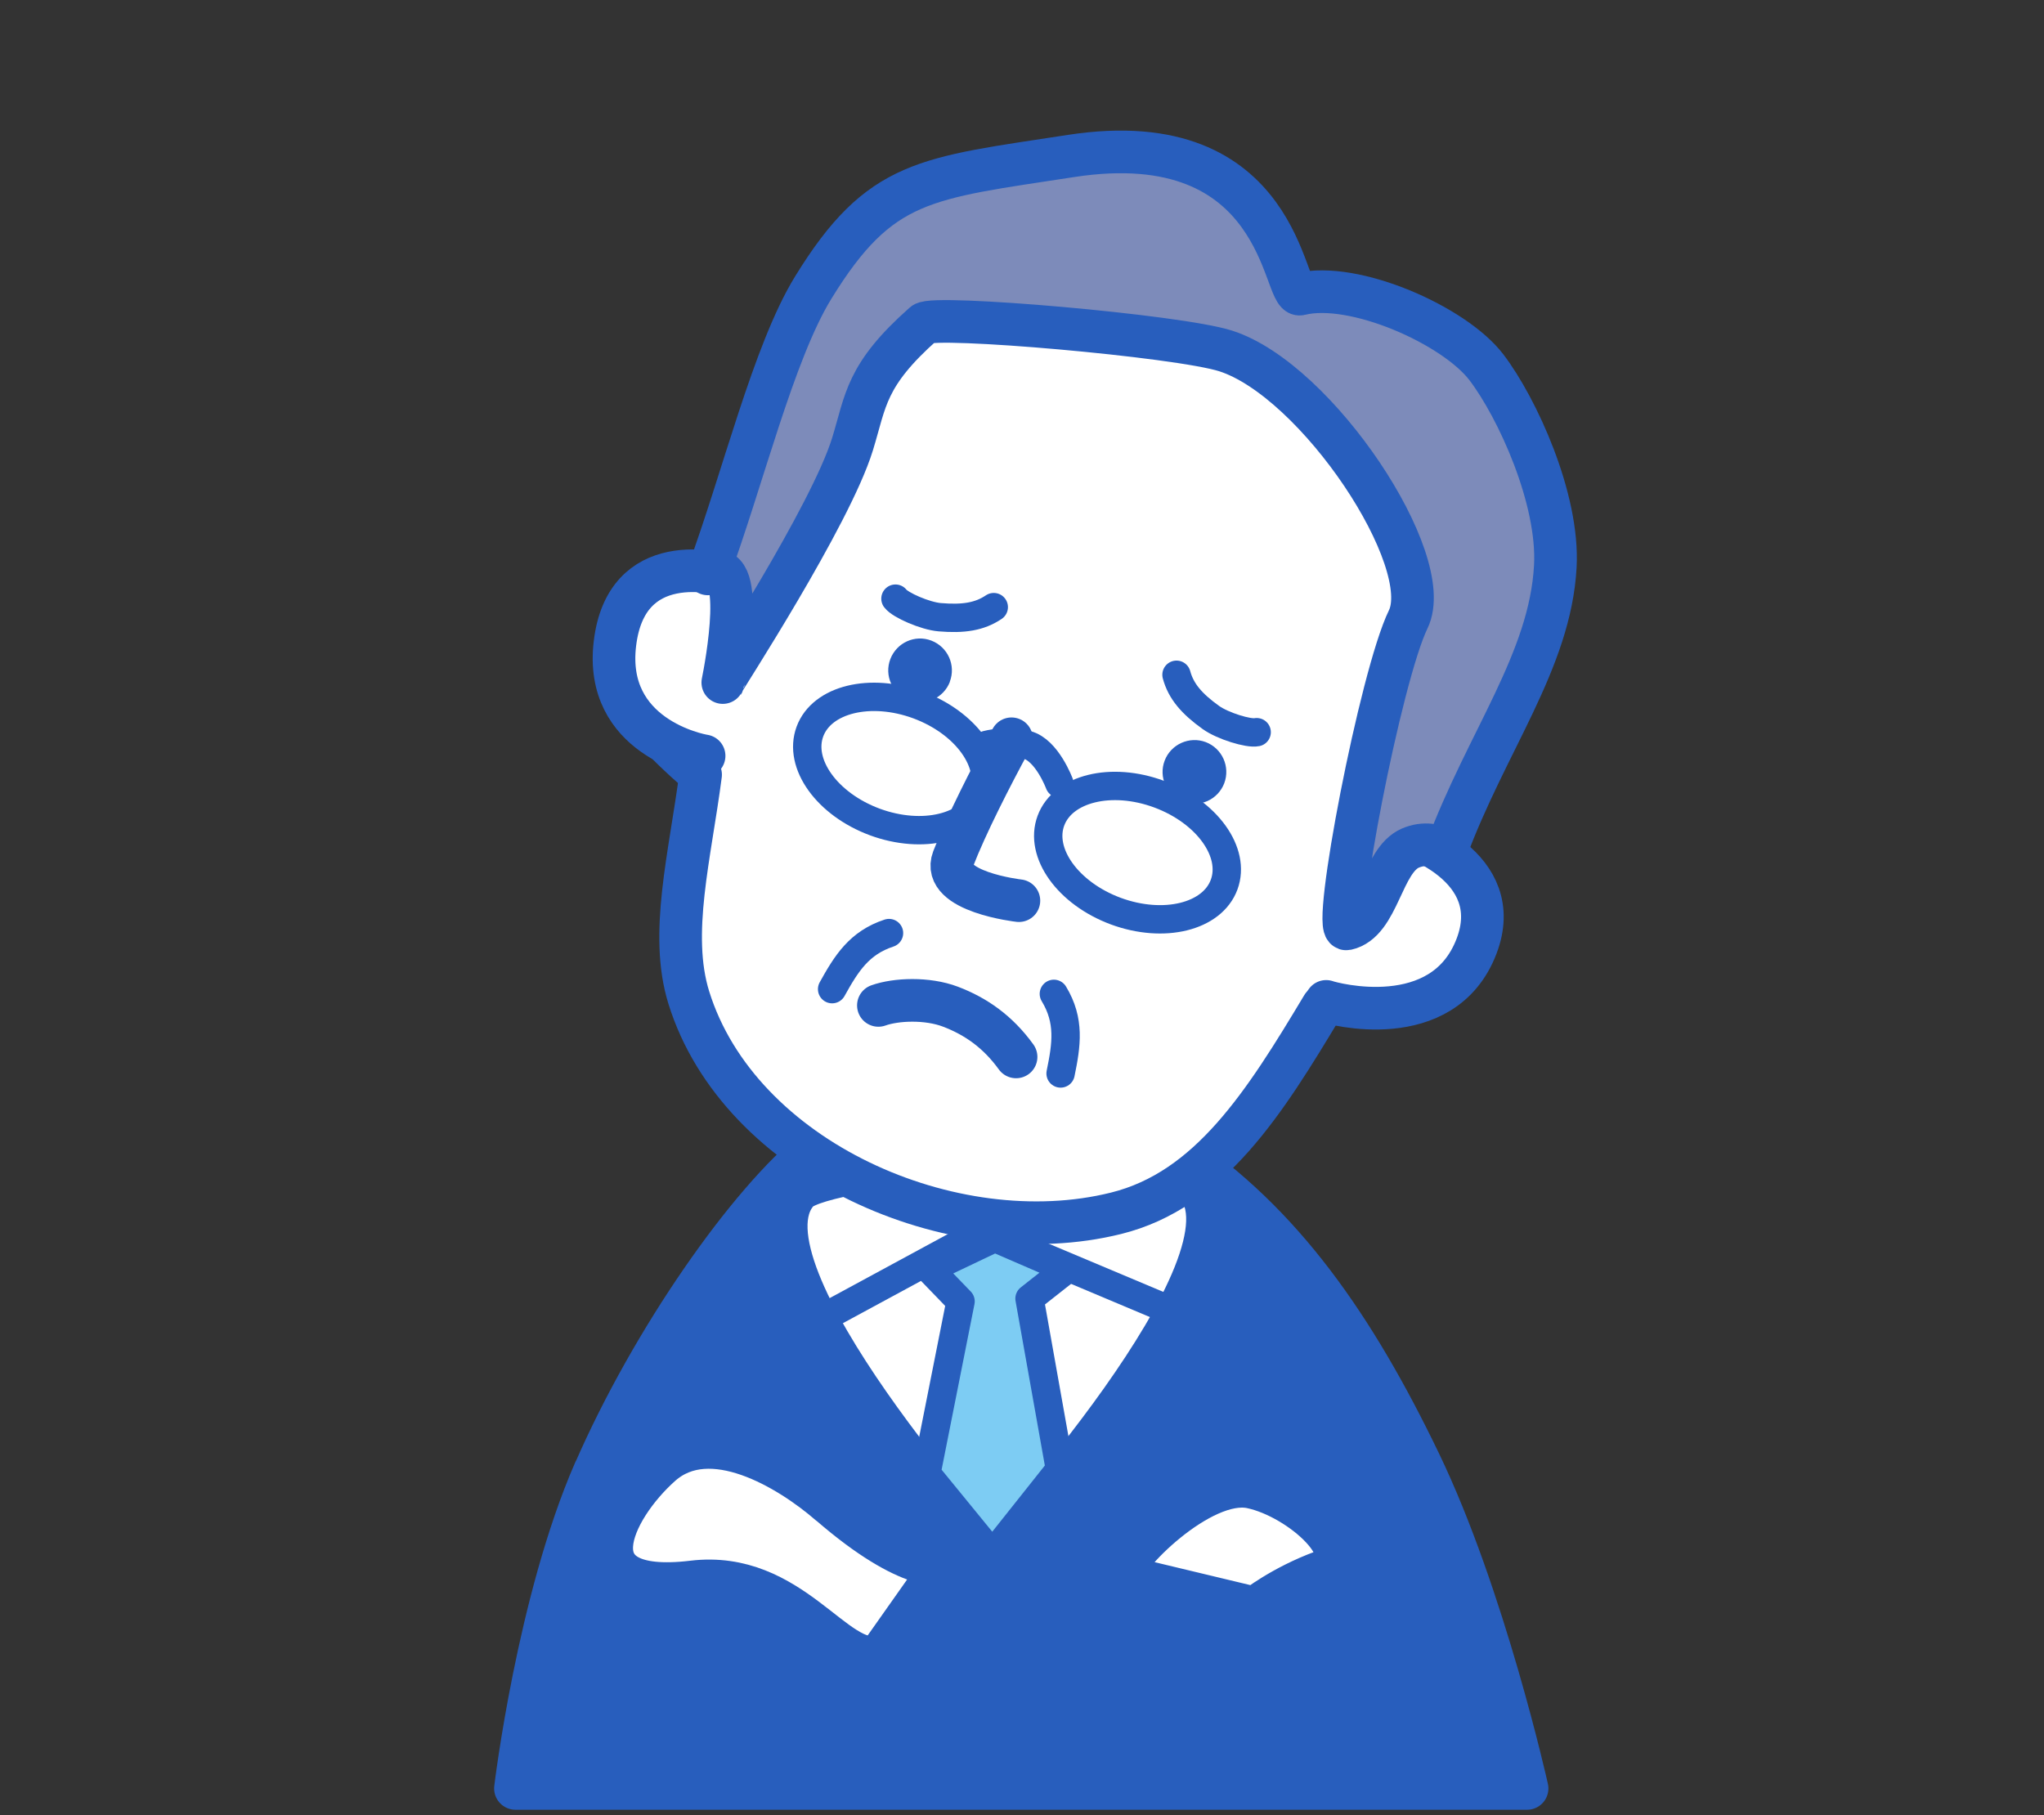 <?xml version="1.0" encoding="UTF-8"?>
<svg id="_レイヤー_2" data-name="レイヤー 2" xmlns="http://www.w3.org/2000/svg" viewBox="0 0 152 135">
  <rect x="0" y="0" width="152" height="135" fill="#333333" stroke="none"/>
  <defs>
    <style>
      .cls-1, .cls-2, .cls-3 {
        fill: none;
      }

      .cls-4, .cls-5, .cls-6, .cls-2 {
        stroke-width: 3.17px;
      }

      .cls-4, .cls-5, .cls-6, .cls-2, .cls-7, .cls-3 {
        stroke: #285ebd;
        stroke-linecap: round;
        stroke-linejoin: round;
      }

      .cls-4, .cls-8 {
        fill: #285ebd;
      }

      .cls-5 {
        fill: #fff;
      }

      .cls-6 {
        fill: #7d8bba;
      }

      .cls-7 {
        fill: #7dccf3;
      }

      .cls-7, .cls-3 {
        stroke-width: 2.11px;
      }
    </style>
  </defs>
  <g id="_デザイン" data-name="デザイン">
    <g>
      <path class="cls-4" d="m44.23,109.38c-4.23,9.68-5.9,23.62-5.9,23.62h75.23s-3.18-14.28-8-24.27c-4.82-10-10.21-17.84-18.19-23.12-6.59-4.36-23.12-3.07-26.63-.28-5.13,4.09-12.27,14.37-16.5,24.05Z"/>
      <path class="cls-5" d="m73.82,115.98s20.51-22.23,15.05-27.95c-3.59-3.76-27.64-1.52-29.53.57-5.2,5.72,14.49,27.38,14.49,27.38Z"/>
      <polyline class="cls-3" points="61.1 98.06 73.08 91.57 86.82 97.35"/>
      <polygon class="cls-7" points="69.11 94.38 73.98 92.06 79.34 94.38 76.56 96.57 78.82 109.27 73.8 115.59 68.89 109.58 71.43 96.78 69.11 94.38"/>
      <g>
        <path class="cls-5" d="m108.31,49.13c-1.01,3.93-2.19,7.93-3.58,11.82-1.01,2.82,2.3,6.45,1.06,9.08-.93,1.97-3.66,3.86-7.44,4.79-4.31,7.19-8.38,13.68-15.36,15.41-12.15,3.02-28.03-3.99-31.77-16.05-1.47-4.73.1-10.55.88-16.57-6.38-5.58-4.91-6.07-4.22-8.75.73-2.8,7.42-4.89,8.46-7.54,2.19-5.59,3.74-12.16,6.87-15.81,8.56-9.98,16.76-8.57,30.58-3.48,15.12,5.57,18.27,12.42,14.51,27.1Z"/>
        <path class="cls-2" d="m75.22,54.94c-1.55,2.84-3.4,6.49-4.34,8.93-.93,2.45,4.89,3.11,4.89,3.11"/>
        <path class="cls-5" d="m102.82,61.61c2.21.31,9.22,2.91,6.98,8.76-2.49,6.52-10.77,4.26-11.18,4.1"/>
        <path class="cls-5" d="m55.21,43.13c-2.08-.8-8.65-2.21-9.48,4.72-.84,6.93,6.2,8.3,6.63,8.36"/>
        <path class="cls-8" d="m70.64,50.7c-.47,1.22-1.84,1.84-3.06,1.37-1.22-.47-1.84-1.83-1.37-3.06.47-1.22,1.83-1.84,3.05-1.37,1.22.47,1.84,1.83,1.37,3.06Z"/>
        <path class="cls-8" d="m91.04,58.25c-.47,1.22-1.83,1.84-3.06,1.37-1.22-.47-1.84-1.83-1.37-3.06.47-1.22,1.84-1.83,3.06-1.37,1.22.47,1.83,1.83,1.37,3.06Z"/>
        <path class="cls-6" d="m115.66,42.11c.27-5.02-2.83-11.78-5.12-14.79-2.38-3.13-9.86-6.44-13.86-5.45-1.29.32-1.26-12.7-17.04-10.27-10.84,1.67-14.19,1.7-19.16,9.78-2.97,4.82-5.26,14.32-7.84,21.3,2.98-1.66,1.34,6.95,1.11,8.08.03-.15,8.01-12.4,9.65-17.74,1-3.25.95-5.11,5.3-8.96.75-.66,18.89.9,22.45,2.04,6.8,2.18,15.69,15.6,13.57,19.96-2.05,4.2-5.71,23.27-4.58,23.02,2.4-.52,2.61-5.09,4.74-6.01,1.03-.44,1.95-.23,2.67.16,2.99-8.07,7.73-14.07,8.11-21.12Zm-61.91,8.65c-.04.18-.03.16,0,0h0Z"/>
        <path class="cls-3" d="m61.88,73.56c1.06-1.91,2.01-3.44,4.23-4.17"/>
        <path class="cls-3" d="m78.87,79.83c.44-2.14.71-3.92-.5-5.92"/>
        <g>
          <path class="cls-3" d="m73.39,55.39s1.47-.4,2.97,0c1.5.39,2.42,2.88,2.42,2.88"/>
          <path class="cls-3" d="m91.03,65.79c-.89,2.4-4.49,3.28-8.05,1.97-3.56-1.32-5.72-4.33-4.83-6.73.89-2.4,4.49-3.29,8.05-1.97,3.56,1.32,5.72,4.33,4.83,6.73Z"/>
          <path class="cls-3" d="m73.11,59.16c-.89,2.4-4.49,3.28-8.05,1.97-3.56-1.32-5.72-4.33-4.83-6.73.89-2.4,4.49-3.28,8.05-1.97,3.56,1.32,5.72,4.33,4.83,6.73Z"/>
        </g>
        <path class="cls-2" d="m65.32,74.77c1.32-.47,3.63-.56,5.35.09,1.9.72,3.54,1.87,4.89,3.74"/>
        <path class="cls-3" d="m66.59,44.52c.36.48,2.21,1.29,3.29,1.38,1.76.15,2.97-.04,4.02-.75"/>
        <path class="cls-3" d="m93.45,54.45c-.59.13-2.52-.46-3.4-1.09-1.44-1.03-2.23-1.96-2.56-3.18"/>
      </g>
      <path class="cls-5" d="m61.7,111.86c-3.03-2.63-8.89-6.16-12.54-2.92-3.65,3.24-6.91,9.81,2.35,8.7,7.34-.88,10.59,6.37,13.84,5.56,2.36-3.34,4.86-6.89,4.86-6.89,0,0-2.43.81-8.51-4.46Z"/>
      <path class="cls-5" d="m83.36,117.2c-.04-1.28,5.94-7.38,9.69-6.6,3.75.79,8.38,5.14,5.33,6.26-3.05,1.12-5.06,2.73-5.06,2.73l-9.97-2.39Z"/>
    </g>
    <rect class="cls-1" width="152" height="135"/>
  </g>
</svg>